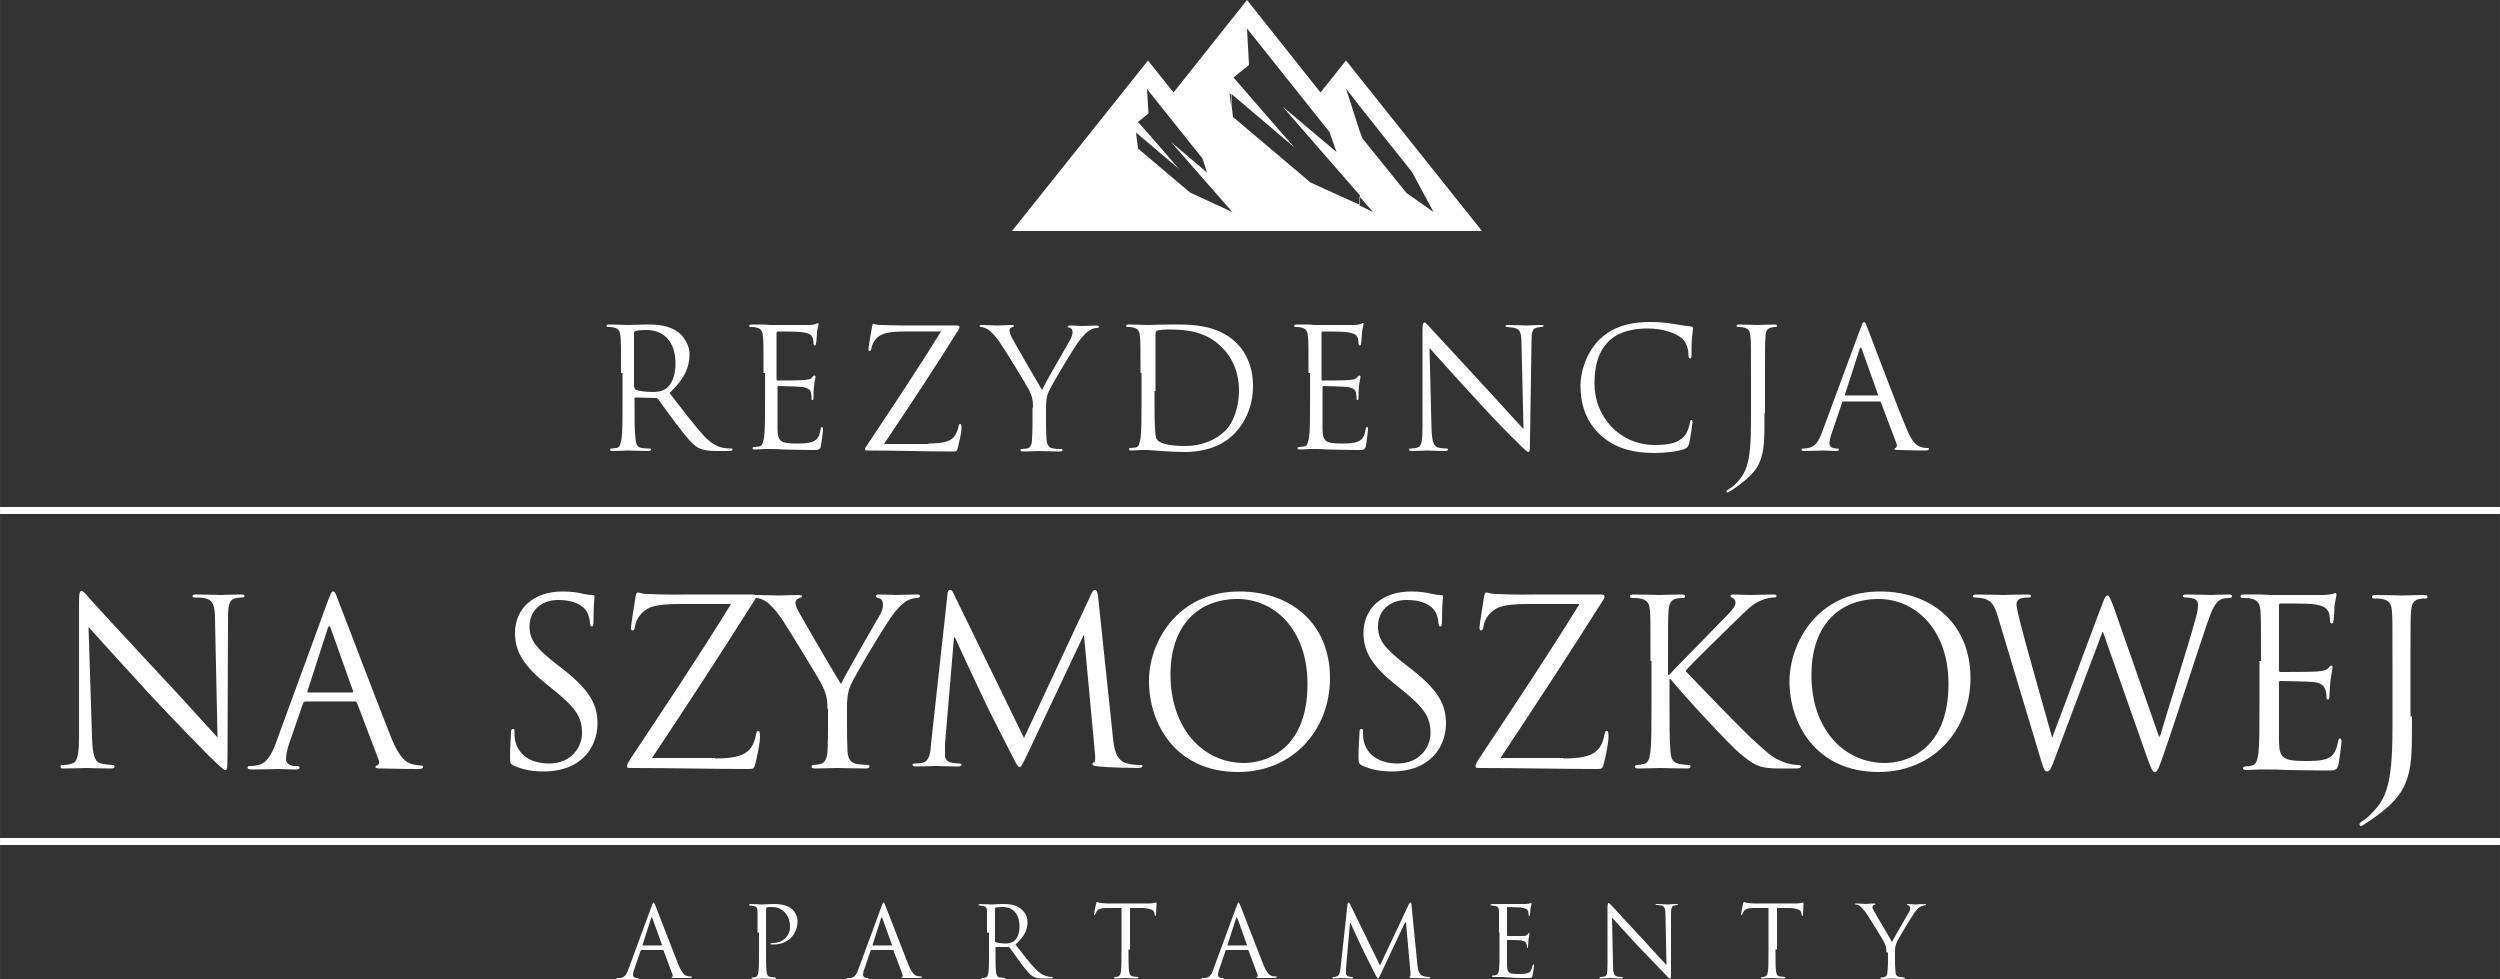 <?xml version="1.0" encoding="UTF-8"?>
<!DOCTYPE svg PUBLIC "-//W3C//DTD SVG 1.1//EN" "http://www.w3.org/Graphics/SVG/1.1/DTD/svg11.dtd">
<!-- Creator: CorelDRAW 2019 (64-Bit) -->
<svg xmlns="http://www.w3.org/2000/svg" xml:space="preserve" width="76.765mm" height="30.076mm" version="1.1" style="shape-rendering:geometricPrecision; text-rendering:geometricPrecision; image-rendering:optimizeQuality; fill-rule:evenodd; clip-rule:evenodd"
viewBox="0 0 5235.25 2051.18"
 xmlns:xlink="http://www.w3.org/1999/xlink"
 xmlns:xodm="http://www.corel.com/coreldraw/odm/2003">
 <rect x="0" y="0" width="5235.25" height="2051.18" fill="#333333" stroke="none"/>
 <defs>
  <style type="text/css">
   <![CDATA[
    .fil0 {fill:#FEFEFE}
   ]]>
  </style>
 </defs>
 <g id="Warstwa_x0020_1">
  <g id="_2281758891312">
   <path class="fil0" d="M1364.31 1898.3c2.09,-6.28 3.14,-8.37 4.19,-8.37 1.04,0 2.09,1.05 4.19,7.33 3.14,7.32 35.6,92.14 48.16,123.55 7.33,17.8 13.61,21.99 17.8,23.04 3.14,1.04 6.28,1.04 8.37,1.04 1.05,0 2.1,0 2.1,1.05 0,1.04 -2.1,2.09 -4.19,2.09 -3.14,0 -17.8,0 -32.46,0 -4.19,0 -6.28,0 -6.28,-1.05 0,-1.04 1.04,-1.04 1.04,-1.04 1.05,0 2.09,-2.09 1.05,-5.24l-18.85 -50.26c0,-1.05 -1.04,-1.05 -2.09,-1.05l-43.97 0c-1.04,0 -2.09,1.05 -2.09,2.09l-12.56 36.65c-2.09,5.24 -3.14,10.47 -3.14,13.61 0,4.19 4.19,6.28 7.33,6.28l2.09 0c1.04,0 2.09,0 2.09,1.04 0,1.05 -1.05,2.1 -3.14,2.1 -5.23,0 -13.61,-1.05 -15.71,-1.05 -2.09,0 -13.61,1.05 -23.03,1.05 -3.14,0 -4.19,0 -4.19,-2.1 0,-1.04 1.04,-1.04 2.09,-1.04 1.04,0 4.19,0 6.28,0 9.43,-1.05 13.61,-9.43 16.75,-18.85l48.17 -130.88zm20.94 81.67c1.05,0 1.05,-1.05 1.05,-1.05l-19.89 -55.49c-1.05,-3.14 -2.09,-3.14 -3.14,0l-17.8 55.49c0,1.05 0,1.05 1.05,1.05l38.74 0z"/>
   <path class="fil0" d="M1586.28 1952.75c0,-32.46 0,-37.69 0,-43.97 0,-7.33 -2.09,-10.48 -8.37,-11.52 -2.09,0 -5.24,-1.05 -7.33,-1.05 -1.05,0 -2.09,0 -2.09,-1.04 0,-1.05 1.04,-2.09 3.14,-2.09 9.43,0 21.99,1.04 23.04,1.04 4.19,0 16.76,-1.04 26.17,-1.04 26.18,0 34.56,8.37 38.74,11.51 4.19,4.19 10.47,13.61 10.47,24.09 0,29.31 -20.94,49.21 -50.26,49.21 -1.05,0 -3.14,0 -4.19,0 -1.05,0 -2.09,0 -2.09,-1.04 0,-2.09 1.04,-2.09 5.23,-2.09 19.89,0 35.6,-14.66 35.6,-33.51 0,-6.28 -1.04,-20.94 -11.52,-31.41 -10.47,-10.47 -23.03,-10.47 -28.27,-10.47 -3.14,0 -7.33,0 -8.37,1.04 -1.05,0 -2.09,2.09 -2.09,4.19l0 84.81c0,19.89 0,35.6 1.04,45.02 1.05,6.28 2.09,10.47 8.38,11.52 3.14,0 7.32,1.04 9.42,1.04 1.05,0 2.09,1.05 2.09,1.05 0,1.04 -1.04,2.09 -3.14,2.09 -11.52,0 -24.08,-1.05 -25.13,-1.05 -1.04,0 -13.61,1.05 -19.89,1.05 -2.09,0 -3.14,0 -3.14,-2.09 0,-1.05 0,-1.05 2.09,-1.05 2.09,0 4.19,0 6.28,-1.04 4.19,-1.05 5.23,-5.24 6.28,-11.52 1.04,-8.37 1.04,-25.13 1.04,-45.02l0 -36.64 -3.14 0z"/>
   <path class="fil0" d="M1845.95 1898.3c2.09,-6.28 3.14,-8.37 4.19,-8.37 1.05,0 2.09,1.05 4.19,7.33 3.14,7.32 35.6,92.14 48.17,123.55 7.32,17.8 13.61,21.99 17.8,23.04 3.14,1.04 6.28,1.04 8.37,1.04 1.05,0 2.09,0 2.09,1.05 0,1.04 -2.09,2.09 -4.19,2.09 -3.14,0 -17.8,0 -32.46,0 -4.19,0 -6.29,0 -6.29,-1.05 0,-1.04 1.05,-1.04 1.05,-1.04 1.04,0 2.09,-2.09 1.04,-5.24l-18.84 -50.26c0,-1.05 -1.05,-1.05 -2.09,-1.05l-43.97 0c-1.05,0 -2.09,1.05 -2.09,2.09l-12.57 36.65c-2.09,5.24 -3.14,10.47 -3.14,13.61 0,4.19 4.19,6.28 7.32,6.28l2.09 0c1.05,0 2.09,0 2.09,1.04 0,1.05 -1.04,2.1 -3.14,2.1 -5.24,0 -13.61,-1.05 -15.71,-1.05 -2.09,0 -13.61,1.05 -23.04,1.05 -3.14,0 -4.19,0 -4.19,-2.1 0,-1.04 1.05,-1.04 2.09,-1.04 1.05,0 4.19,0 6.28,0 9.43,-1.05 13.61,-9.43 16.76,-18.85l48.16 -130.88zm20.94 81.67c1.04,0 1.04,-1.05 1.04,-1.05l-19.89 -55.49c-1.04,-3.14 -2.09,-3.14 -3.14,0l-17.8 55.49c0,1.05 0,1.05 1.04,1.05l38.74 0z"/>
   <path class="fil0" d="M2066.88 1952.75c0,-32.46 0,-37.69 0,-43.97 0,-7.33 -2.09,-10.48 -8.37,-11.52 -2.09,0 -5.24,-1.05 -7.33,-1.05 -1.05,0 -2.09,0 -2.09,-1.04 0,-1.05 1.04,-2.09 3.14,-2.09 9.43,0 21.99,1.04 23.04,1.04 2.09,0 17.8,-1.04 24.08,-1.04 12.57,0 27.22,1.04 37.69,9.42 5.24,4.19 14.66,13.61 14.66,28.28 0,15.71 -6.28,30.36 -25.13,47.11 16.76,21.99 30.36,39.79 42.93,52.36 11.52,11.52 19.89,13.61 25.12,14.66 4.19,1.05 6.29,1.05 8.38,1.05 1.04,0 2.09,1.04 2.09,1.04 0,1.05 -1.05,2.09 -5.24,2.09l-14.66 0c-11.52,0 -16.76,-1.04 -21.99,-4.19 -8.38,-5.23 -15.71,-14.66 -27.22,-30.36 -8.37,-11.52 -17.8,-25.13 -21.99,-30.36 -1.05,-1.05 -1.05,-1.05 -3.14,-1.05l-25.13 0c-1.04,0 -1.04,1.05 -1.04,2.09l0 5.24c0,19.89 0,35.6 1.04,45.02 1.05,6.28 2.09,10.47 8.38,11.51 3.14,0 7.32,1.05 9.42,1.05 1.05,0 2.09,1.04 2.09,1.04 0,1.05 -1.04,2.1 -3.14,2.1 -11.52,0 -24.08,-1.05 -25.13,-1.05 0,0 -13.61,1.05 -18.84,1.05 -2.09,0 -3.14,0 -3.14,-2.1 0,-1.04 0,-1.04 2.09,-1.04 2.09,0 4.19,0 6.28,-1.05 4.19,-1.04 5.24,-5.23 6.28,-11.51 1.05,-8.38 1.05,-25.13 1.05,-45.02l0 -37.69 -4.19 0zm16.75 17.8c0,1.04 0,2.09 1.05,2.09 3.14,2.09 12.56,3.14 21.99,3.14 5.24,0 10.47,-1.04 15.71,-4.19 7.33,-5.23 12.56,-15.71 12.56,-31.41 0,-26.17 -13.61,-40.83 -35.6,-40.83 -6.28,0 -11.52,1.04 -13.61,1.04 -1.04,0 -2.09,1.05 -2.09,2.09l0 68.06z"/>
   <path class="fil0" d="M2363.19 1988.35c0,19.89 0,35.6 1.04,45.02 1.05,6.28 2.09,10.47 8.38,11.51 3.14,0 7.32,1.05 9.42,1.05 1.05,0 2.09,1.04 2.09,1.04 0,1.05 -1.04,2.09 -3.14,2.09 -11.52,0 -24.08,-1.04 -25.13,-1.04 -1.04,0 -13.61,1.04 -19.89,1.04 -2.09,0 -3.14,0 -3.14,-2.09 0,-1.04 0,-1.04 2.09,-1.04 2.1,0 4.19,0 6.29,-1.05 4.19,-1.04 5.23,-5.23 6.28,-11.51 1.04,-8.38 1.04,-25.13 1.04,-45.02l0 -86.91 -30.36 0c-12.56,0 -17.8,2.09 -20.94,6.28 -2.09,3.14 -3.14,5.24 -3.14,6.28 -1.05,2.09 -1.05,2.09 -2.09,2.09 -1.05,0 -1.05,-1.04 -1.05,-2.09 0,-2.09 4.19,-19.89 4.19,-20.94 0,-1.05 1.05,-4.19 2.09,-4.19 1.05,0 3.14,2.1 9.43,2.1 6.28,1.04 13.61,1.04 16.76,1.04l77.48 0c6.28,0 11.52,0 14.66,-1.04 3.14,0 5.24,-1.05 5.24,-1.05 1.04,0 1.04,1.05 1.04,2.09 0,6.28 -1.04,19.89 -1.04,23.04 0,2.09 -1.05,3.14 -1.05,3.14 -1.04,0 -1.04,-1.04 -2.09,-3.14l0 -2.09c-1.04,-6.29 -5.23,-10.48 -25.12,-11.52l-26.18 0 0 86.91 -3.14 0z"/>
   <path class="fil0" d="M2589.35 1898.3c2.09,-6.28 3.14,-8.37 4.19,-8.37 1.05,0 2.09,1.05 4.19,7.33 3.14,7.32 35.6,92.14 48.17,123.55 7.32,17.8 13.61,21.99 17.8,23.04 3.14,1.04 6.28,1.04 8.37,1.04 1.04,0 2.09,0 2.09,1.05 0,1.04 -2.09,2.09 -4.19,2.09 -3.14,0 -17.8,0 -32.46,0 -4.19,0 -6.28,0 -6.28,-1.05 0,-1.04 1.05,-1.04 1.05,-1.04 1.04,0 2.09,-2.09 1.04,-5.24l-18.84 -50.26c0,-1.05 -1.05,-1.05 -2.09,-1.05l-43.97 0c-1.05,0 -2.1,1.05 -2.1,2.09l-12.56 36.65c-2.09,5.24 -3.14,10.47 -3.14,13.61 0,4.19 4.19,6.28 7.32,6.28l2.09 0c1.05,0 2.09,0 2.09,1.04 0,1.05 -1.04,2.1 -3.14,2.1 -5.24,0 -13.61,-1.05 -15.71,-1.05 -2.09,0 -13.61,1.05 -23.04,1.05 -3.14,0 -4.19,0 -4.19,-2.1 0,-1.04 1.05,-1.04 2.09,-1.04 1.05,0 4.19,0 6.28,0 9.43,-1.05 13.61,-9.43 16.76,-18.85l48.16 -130.88zm20.94 81.67c1.04,0 1.04,-1.05 1.04,-1.05l-19.89 -55.49c-1.04,-3.14 -2.09,-3.14 -3.14,0l-17.8 55.49c0,1.05 0,1.05 1.04,1.05l38.74 0z"/>
   <path class="fil0" d="M2968.39 2021.86c1.04,7.32 2.09,18.84 11.52,21.99 6.28,2.09 11.51,2.09 13.61,2.09 1.05,0 2.1,0 2.1,1.04 0,1.05 -2.1,2.09 -4.19,2.09 -4.19,0 -27.22,-1.04 -34.55,-1.04 -5.24,0 -5.24,-1.05 -5.24,-2.09 0,-1.05 0,-1.05 1.05,-1.05 1.04,0 1.04,-4.19 1.04,-7.32l-9.42 -105.76 -2.09 0 -50.26 106.8c-4.19,9.43 -5.24,10.47 -6.28,10.47 -1.05,0 -2.09,-2.09 -6.28,-9.42 -5.24,-10.48 -23.04,-46.08 -24.08,-48.17 -2.09,-4.19 -25.13,-53.4 -27.22,-58.63l-1.05 0 -8.37 95.28c0,3.14 0,7.33 0,10.47 0,3.14 2.09,5.24 5.24,6.28 3.14,1.05 6.28,1.05 7.32,1.05 1.05,0 2.09,0 2.09,1.04 0,1.05 -1.04,2.09 -4.19,2.09 -7.32,0 -17.8,-1.04 -18.84,-1.04 -2.09,0 -11.52,1.04 -16.76,1.04 -2.09,0 -3.14,0 -3.14,-2.09 0,-1.04 1.04,-1.04 2.09,-1.04 2.09,0 3.14,0 6.28,-1.05 6.28,-1.04 7.33,-9.42 8.37,-16.75l14.66 -134.02c0,-2.09 1.04,-4.19 2.09,-4.19 1.04,0 2.09,1.05 3.14,3.14l62.82 128.79 60.73 -128.79c1.04,-2.09 2.09,-3.14 3.14,-3.14 1.05,0 2.09,2.09 2.09,5.24l12.57 126.69z"/>
   <path class="fil0" d="M3139.06 1952.75c0,-32.46 0,-37.69 0,-43.97 0,-7.33 -2.09,-10.48 -8.37,-11.52 -2.09,0 -5.24,-1.05 -7.33,-1.05 -1.04,0 -2.09,0 -2.09,-1.04 0,-1.05 1.05,-2.09 3.14,-2.09 5.23,0 10.47,0 14.66,0l8.37 0c1.05,0 41.88,0 47.12,0 4.19,0 7.33,-1.05 8.37,-1.05 1.05,0 2.09,-1.04 3.14,-1.04 1.04,0 1.04,1.04 1.04,2.09 0,1.04 -1.04,4.19 -2.09,9.42 0,2.09 -1.04,11.52 -1.04,13.61 0,1.05 -1.05,2.09 -1.05,2.09 -1.04,0 -2.09,-1.04 -2.09,-3.14 0,-1.05 0,-5.24 -1.04,-7.33 -1.05,-3.14 -3.14,-5.24 -14.66,-7.33 -3.14,0 -26.17,-1.04 -28.27,-1.04 -1.04,0 -1.04,1.04 -1.04,2.09l0 56.54c0,1.05 0,2.09 1.04,2.09 3.14,0 28.27,0 32.46,0 5.24,0 7.33,-1.04 9.43,-3.14 1.05,-2.09 2.09,-3.14 3.14,-3.14 1.04,0 1.04,0 1.04,2.09 0,1.05 -1.04,5.24 -2.09,11.52 0,4.19 -1.04,11.52 -1.04,13.61 0,2.09 0,4.19 -1.05,4.19 -1.04,0 -1.04,-1.04 -1.04,-2.09 0,-2.09 0,-4.19 -1.05,-6.28 -1.04,-3.14 -3.14,-6.28 -10.47,-7.33 -5.24,-1.04 -26.17,-1.04 -29.32,-1.04 -1.04,0 -1.04,1.04 -1.04,1.04l0 17.8c0,7.33 0,30.37 0,35.6 1.04,14.66 4.19,16.76 24.08,16.76 5.23,0 14.66,0 19.89,-2.09 5.23,-2.09 7.32,-6.29 9.43,-14.66 0,-2.09 1.04,-3.14 2.09,-3.14 1.04,0 1.04,2.09 1.04,3.14 0,2.09 -2.09,15.71 -3.14,19.89 -1.05,5.24 -3.14,5.24 -11.52,5.24 -15.71,0 -27.22,0 -34.56,-1.05 -8.37,0 -12.56,-1.04 -15.71,-1.04 0,0 -4.19,0 -8.37,0 -4.19,0 -8.37,0 -11.52,0 -2.09,0 -3.14,0 -3.14,-2.09 0,-1.05 0,-1.05 2.09,-1.05 2.09,0 4.19,0 6.28,-1.04 4.19,-1.05 5.24,-5.24 6.28,-11.52 1.05,-8.37 1.05,-25.13 1.05,-45.02l0 -32.46 -1.05 0z"/>
   <path class="fil0" d="M3377.78 2020.81c0,16.76 2.09,21.99 8.37,24.08 4.19,1.05 8.37,1.05 10.47,1.05 1.05,0 2.09,0 2.09,1.04 0,1.05 -1.04,2.09 -4.19,2.09 -11.52,0 -19.89,-1.04 -21.99,-1.04 -2.09,0 -10.47,1.04 -19.89,1.04 -2.09,0 -3.14,0 -3.14,-2.09 0,-1.04 1.05,-1.04 2.1,-1.04 2.09,0 5.23,0 8.37,-1.05 5.23,-1.04 6.28,-7.32 6.28,-26.17l0 -117.27c0,-8.37 1.04,-10.47 2.09,-10.47 2.09,0 5.24,4.19 7.33,6.28 3.14,3.14 33.51,36.64 64.92,70.15 19.89,21.99 42.92,47.12 49.21,53.4l-2.09 -104.71c0,-13.61 -2.09,-17.8 -8.37,-19.89 -4.19,-1.04 -8.37,-1.04 -10.47,-1.04 -1.05,0 -2.09,-1.05 -2.09,-1.05 0,-1.04 2.09,-1.04 4.19,-1.04 9.43,0 18.84,1.04 20.94,1.04 2.1,0 9.43,-1.04 17.8,-1.04 2.1,0 4.19,0 4.19,1.04 0,1.05 -1.05,1.05 -2.09,1.05 -1.05,0 -2.1,0 -5.24,1.04 -6.28,1.05 -7.33,6.28 -7.33,17.8l0 120.41c0,13.61 0,14.66 -2.09,14.66 -2.09,0 -4.19,-2.09 -14.66,-13.61 -2.09,-2.09 -31.41,-32.46 -53.4,-55.49 -24.08,-26.18 -47.12,-51.31 -53.4,-58.64l2.09 99.47z"/>
   <path class="fil0" d="M3718.08 1988.35c0,19.89 0,35.6 1.04,45.02 1.05,6.28 2.09,10.47 8.38,11.51 3.14,0 7.32,1.05 9.42,1.05 1.05,0 2.09,1.04 2.09,1.04 0,1.05 -1.04,2.09 -3.14,2.09 -11.52,0 -24.08,-1.04 -25.13,-1.04 -1.04,0 -13.61,1.04 -19.89,1.04 -2.09,0 -3.14,0 -3.14,-2.09 0,-1.04 0,-1.04 2.1,-1.04 2.09,0 4.19,0 6.28,-1.05 4.19,-1.04 5.23,-5.23 6.28,-11.51 1.04,-8.38 1.04,-25.13 1.04,-45.02l0 -86.91 -30.36 0c-12.56,0 -17.8,2.09 -20.94,6.28 -2.09,3.14 -3.14,5.24 -3.14,6.28 -1.05,2.09 -1.05,2.09 -2.09,2.09 -1.05,0 -1.05,-1.04 -1.05,-2.09 0,-2.09 4.19,-19.89 4.19,-20.94 0,-1.05 1.05,-4.19 2.09,-4.19 1.05,0 3.14,2.1 9.43,2.1 6.28,1.04 13.61,1.04 16.76,1.04l77.48 0c6.28,0 11.52,0 14.66,-1.04 3.14,0 5.24,-1.05 5.24,-1.05 1.04,0 1.04,1.05 1.04,2.09 0,6.28 -1.04,19.89 -1.04,23.04 0,2.09 -1.05,3.14 -1.05,3.14 -1.04,0 -1.04,-1.04 -2.09,-3.14l0 -2.09c-1.04,-6.29 -5.23,-10.48 -25.12,-11.52l-26.18 0 0 86.91 -3.14 0z"/>
   <path class="fil0" d="M3950.52 1994.63c0,-11.52 -2.09,-15.71 -5.23,-21.99 -1.05,-3.14 -29.32,-48.17 -36.65,-59.68 -5.23,-7.33 -10.47,-12.57 -13.61,-15.71 -3.14,-2.09 -7.32,-3.14 -8.37,-3.14 -1.04,0 -2.09,0 -2.09,-1.04 0,-1.05 1.05,-1.05 3.14,-1.05 4.19,0 18.84,1.05 19.89,1.05 1.04,0 9.42,-1.05 16.75,-1.05 2.09,0 3.14,1.05 3.14,1.05 0,1.04 -1.05,1.04 -3.14,2.09 -2.09,1.04 -3.14,2.09 -3.14,4.19 0,2.09 1.04,5.23 3.14,8.37 3.14,6.28 34.56,58.64 37.69,64.92 4.19,-8.37 30.37,-53.4 34.56,-60.73 3.14,-4.19 3.14,-7.33 3.14,-10.47 0,-3.14 -1.04,-5.24 -3.14,-5.24 -2.09,-1.04 -3.14,-1.04 -3.14,-2.09 0,-1.04 1.05,-1.04 3.14,-1.04 5.23,0 11.51,1.04 13.61,1.04 1.04,0 15.7,-1.04 19.89,-1.04 1.04,0 3.14,0 3.14,1.04 0,1.05 -1.04,2.09 -3.14,2.09 -2.09,0 -6.29,1.05 -9.43,3.14 -4.19,2.09 -6.28,5.23 -10.47,10.47 -6.29,8.37 -35.6,56.54 -38.74,64.92 -3.14,7.33 -3.14,13.61 -3.14,20.94l0 17.8c0,3.14 0,11.52 1.05,20.94 0,6.28 2.09,10.47 8.37,11.52 3.14,0 7.33,1.04 9.43,1.04 1.04,0 2.09,1.05 2.09,1.05 0,1.04 -1.05,2.09 -3.14,2.09 -11.51,0 -24.08,-1.05 -25.12,-1.05 -1.05,0 -13.61,1.05 -19.89,1.05 -2.09,0 -3.14,0 -3.14,-2.09 0,-1.05 0,-1.05 2.09,-1.05 2.09,0 4.19,0 6.28,-1.04 4.19,-1.05 6.28,-5.24 6.28,-11.52 1.05,-8.37 1.05,-16.75 1.05,-20.94l0 -18.84 -3.14 0z"/>
  </g>
  <g id="_2281758895952">
   <path class="fil0" d="M192.65 1543.36c1.05,39.79 6.28,52.35 18.85,55.49 9.43,2.09 19.89,3.14 24.08,3.14 2.09,0 4.19,1.05 4.19,3.14 0,3.14 -3.14,4.19 -8.37,4.19 -27.22,0 -47.12,-1.04 -51.31,-1.04 -4.19,0 -24.08,1.04 -46.07,1.04 -5.24,0 -7.33,0 -7.33,-4.19 0,-2.09 1.04,-3.14 4.19,-3.14 4.19,0 12.56,0 19.89,-3.14 11.52,-3.14 14.66,-17.8 14.66,-60.73l0 -276.42c0,-18.84 1.05,-24.08 5.24,-24.08 4.19,0 12.56,10.47 16.76,15.71 7.32,8.37 78.52,85.86 152.87,165.44 48.16,51.31 100.52,109.94 115.17,125.64l-5.24 -245.01c0,-31.41 -4.19,-41.88 -18.84,-46.07 -8.37,-2.09 -19.89,-2.09 -24.08,-2.09 -3.14,0 -4.19,-1.04 -4.19,-3.14 0,-3.14 4.19,-3.14 9.42,-3.14 21.99,0 45.02,1.04 50.26,1.04 5.23,0 20.94,-1.04 40.83,-1.04 5.24,0 8.38,0 8.38,3.14 0,2.1 -2.09,3.14 -5.24,3.14 -2.09,0 -6.28,0 -11.52,1.05 -15.71,3.14 -17.8,13.61 -17.8,42.92l-1.04 282.7c0,31.41 -1.05,34.56 -4.19,34.56 -4.19,0 -9.43,-5.24 -35.6,-30.37 -5.24,-5.23 -74.34,-75.39 -125.65,-130.88 -55.49,-60.73 -109.94,-120.41 -125.64,-138.21l7.32 230.35z"/>
   <path class="fil0" d="M686.86 1257.51c6.28,-15.71 7.33,-18.84 10.47,-18.84 3.14,0 5.24,2.09 10.48,17.8 7.32,17.8 82.72,216.74 112.03,290.03 17.8,42.93 31.41,50.26 41.89,53.4 7.32,2.09 14.66,3.14 18.84,3.14 3.14,0 5.24,0 5.24,3.14 0,3.14 -4.19,4.19 -9.43,4.19 -7.33,0 -41.88,0 -75.39,-1.05 -9.43,0 -14.66,0 -14.66,-3.14 0,-2.1 1.05,-3.14 3.14,-3.14 3.14,-1.05 6.28,-5.24 3.14,-12.56l-45.02 -118.32c-1.05,-2.09 -2.09,-3.14 -4.19,-3.14l-103.66 0c-2.09,0 -4.19,1.05 -5.23,4.19l-29.32 84.81c-4.19,11.52 -6.28,24.08 -6.28,32.46 0,9.42 10.47,13.61 17.8,13.61l5.23 0c3.14,0 5.24,1.05 5.24,3.14 0,3.14 -3.14,4.19 -7.33,4.19 -11.52,0 -32.46,-1.04 -37.69,-1.04 -5.23,0 -31.41,1.04 -54.44,1.04 -6.29,0 -9.43,-1.04 -9.43,-4.19 0,-2.09 2.09,-3.14 4.19,-3.14 3.14,0 10.47,0 13.61,-1.04 21.99,-3.14 31.41,-20.94 40.84,-45.02l109.94 -300.5zm50.26 192.66c2.09,0 2.09,-1.05 2.09,-3.14l-46.08 -129.84c-2.09,-7.32 -5.23,-7.32 -7.32,0l-41.89 129.84c-1.04,2.09 0,3.14 1.05,3.14l92.14 0z"/>
   <path class="fil0" d="M1075.32 1603.04c-6.29,-3.14 -7.33,-5.24 -7.33,-17.8 0,-24.08 2.09,-42.93 2.09,-51.31 0,-5.24 1.04,-7.33 4.19,-7.33 3.14,0 3.14,1.05 3.14,5.24 0,4.19 0,11.52 1.04,17.8 7.33,35.6 38.74,49.21 71.2,49.21 46.07,0 69.11,-33.51 69.11,-63.87 0,-33.51 -13.61,-52.36 -55.49,-86.91l-21.99 -17.8c-51.31,-41.89 -62.82,-72.25 -62.82,-104.71 0,-51.31 38.74,-86.91 99.47,-86.91 18.85,0 32.46,2.09 45.02,5.23 9.43,2.09 12.57,2.09 16.76,2.09 4.19,0 5.23,1.05 5.23,3.14 0,2.09 -2.09,17.8 -2.09,51.31 0,7.33 -1.04,11.52 -3.14,11.52 -3.14,0 -3.14,-2.09 -4.19,-6.28 0,-6.29 -3.14,-18.85 -6.29,-24.09 -3.14,-5.23 -15.71,-25.12 -60.72,-25.12 -33.51,0 -59.69,20.94 -59.69,55.49 0,27.22 12.57,45.02 58.64,80.62l13.61 10.47c56.54,45.02 70.15,74.34 70.15,113.08 0,19.89 -7.32,56.54 -40.83,79.57 -20.94,14.66 -47.12,19.89 -72.25,19.89 -20.94,0 -42.92,-3.14 -62.82,-12.56z"/>
   <path class="fil0" d="M1497.28 1588.38c50.26,0 65.96,-9.43 76.44,-24.09 4.19,-6.28 8.37,-18.84 9.42,-26.17 1.05,-5.24 2.09,-7.33 4.19,-7.33 3.14,0 4.19,2.09 4.19,11.52 0,14.66 -6.29,42.93 -9.43,55.49 -3.14,11.52 -3.14,12.57 -14.66,12.57 -80.62,0 -161.24,-2.09 -246.05,-2.09 -6.28,0 -8.37,0 -8.37,-4.19 0,-2.09 1.04,-5.23 6.28,-13.61 72.24,-108.89 144.49,-216.74 211.5,-325.64l-104.71 0c-24.08,0 -54.45,1.04 -69.11,9.43 -17.8,9.42 -26.17,27.22 -27.22,37.69 -1.04,7.32 -3.14,8.37 -5.23,8.37 -2.1,0 -3.14,-2.09 -3.14,-6.28 0,-6.28 7.33,-49.21 9.43,-63.87 1.04,-6.29 2.09,-9.43 5.23,-9.43 4.19,0 7.33,3.14 19.89,3.14 46.08,2.09 69.11,1.05 83.77,1.05l134.02 0c7.32,0 9.42,1.04 9.42,4.19 0,2.09 0,3.14 -2.09,6.28 -70.15,110.99 -142.4,221.97 -215.69,331.92l131.93 0 0 1.05z"/>
   <path class="fil0" d="M1732.87 1484.72c0,-26.17 -5.24,-36.64 -11.52,-50.26 -3.14,-7.33 -68.06,-114.13 -84.81,-139.26 -12.56,-17.8 -24.08,-30.36 -32.46,-35.6 -7.33,-5.23 -16.76,-7.32 -20.94,-7.32 -2.09,0 -5.23,-1.05 -5.23,-3.14 0,-2.09 2.09,-3.14 6.28,-3.14 9.43,0 45.02,1.05 48.16,1.05 3.14,0 21.99,-1.05 40.84,-1.05 5.23,0 6.28,1.05 6.28,3.14 0,2.09 -3.14,2.09 -7.33,4.19 -4.19,2.09 -6.28,5.24 -6.28,8.37 0,6.29 2.09,11.52 6.28,18.85 7.33,13.61 79.58,138.21 89,151.82 9.43,-19.89 70.16,-125.65 79.58,-141.36 6.28,-10.47 8.37,-17.8 8.37,-24.08 0,-6.28 -2.09,-12.56 -7.33,-13.61 -4.19,-1.04 -7.33,-2.09 -7.33,-5.24 0,-2.09 3.14,-3.14 7.33,-3.14 12.56,0 28.27,1.04 31.41,1.04 3.14,0 37.69,-1.04 47.12,-1.04 3.14,0 6.28,1.04 6.28,3.14 0,2.1 -2.09,4.19 -6.28,4.19 -5.24,0 -14.66,2.09 -21.99,6.28 -9.43,6.28 -14.66,11.52 -25.13,24.08 -15.71,18.84 -83.76,132.97 -92.14,152.87 -7.32,17.8 -7.32,32.46 -7.32,48.17l0 41.88c0,7.32 0,28.27 1.04,48.16 1.05,13.61 5.24,24.08 19.89,26.17 6.28,1.05 17.8,2.09 21.99,2.09 3.14,0 4.19,1.05 4.19,3.14 0,2.09 -2.09,4.19 -7.32,4.19 -26.17,0 -56.54,-1.04 -59.68,-1.04 -2.09,0 -32.46,1.04 -47.12,1.04 -5.24,0 -7.33,-1.04 -7.33,-4.19 0,-1.05 1.05,-3.14 4.19,-3.14 4.19,0 10.47,-1.04 14.66,-2.09 9.42,-2.09 13.61,-12.56 14.66,-26.17 1.05,-19.89 1.05,-40.84 1.05,-48.16l0 -40.84 -1.05 0z"/>
   <path class="fil0" d="M2330.73 1546.49c2.09,17.8 5.24,43.98 26.18,51.31 13.61,4.19 26.17,4.19 31.41,4.19 2.1,0 4.19,0 4.19,2.09 0,3.14 -4.19,4.19 -10.48,4.19 -10.47,0 -62.82,-1.05 -80.62,-3.14 -11.52,-1.05 -13.61,-2.09 -13.61,-5.24 0,-2.09 1.04,-3.14 3.14,-3.14 2.09,0 3.14,-8.37 2.09,-17.8l-23.03 -248.15 -1.05 0 -118.32 250.25c-10.47,20.94 -11.52,25.13 -15.71,25.13 -3.14,0 -6.28,-5.24 -14.66,-21.99 -12.56,-24.08 -54.45,-106.8 -56.54,-112.03 -4.19,-8.37 -58.63,-124.6 -63.87,-137.17l-2.09 0 -18.85 223.02c0,7.33 0,16.76 0,24.08 0,7.33 5.24,13.61 12.57,14.66 8.37,2.09 15.71,2.09 17.8,2.09 2.09,0 4.19,1.04 4.19,2.09 0,3.14 -3.14,4.19 -8.37,4.19 -17.8,0 -40.84,-1.05 -45.02,-1.05 -4.19,0 -27.22,1.05 -40.84,1.05 -5.23,0 -8.37,-1.05 -8.37,-4.19 0,-1.05 2.09,-2.09 5.24,-2.09 4.19,0 7.32,0 14.66,-1.05 15.71,-3.14 17.8,-21.99 18.85,-39.79l34.55 -314.12c0,-5.23 2.09,-8.37 5.24,-8.37 3.14,0 5.23,2.09 7.32,7.33l147.64 302.6 141.36 -302.6c2.09,-4.19 4.19,-7.33 7.32,-7.33 3.14,0 5.24,4.19 6.28,12.56l31.41 298.41z"/>
   <path class="fil0" d="M2595.63 1238.67c108.89,0 189.52,68.06 189.52,181.14 0,107.85 -76.44,196.85 -192.65,196.85 -131.93,0 -186.38,-102.61 -186.38,-189.52 -1.04,-78.53 56.54,-188.47 189.52,-188.47zm9.43 359.13c42.93,0 132.97,-25.12 132.97,-165.43 0,-115.18 -70.15,-178 -146.59,-178 -80.62,0 -140.31,53.4 -140.31,158.1 0,113.08 68.06,185.32 153.92,185.32z"/>
   <path class="fil0" d="M2852.16 1603.04c-6.28,-3.14 -7.33,-5.24 -7.33,-17.8 0,-24.08 2.09,-42.93 2.09,-51.31 0,-5.24 1.05,-7.33 4.19,-7.33 3.14,0 3.14,1.05 3.14,5.24 0,4.19 0,11.52 1.05,17.8 7.32,35.6 38.74,49.21 71.2,49.21 46.07,0 69.11,-33.51 69.11,-63.87 0,-33.51 -13.61,-52.36 -55.5,-86.91l-21.99 -17.8c-51.31,-41.89 -62.82,-72.25 -62.82,-104.71 0,-51.31 38.74,-86.91 99.47,-86.91 18.84,0 32.46,2.09 45.02,5.23 9.42,2.09 12.56,2.09 16.75,2.09 4.19,0 5.24,1.05 5.24,3.14 0,2.09 -2.09,17.8 -2.09,51.31 0,7.33 -1.05,11.52 -3.14,11.52 -3.14,0 -3.14,-2.09 -4.19,-6.28 0,-6.29 -3.14,-18.85 -6.28,-24.09 -3.14,-5.23 -15.71,-25.12 -60.73,-25.12 -33.51,0 -59.68,20.94 -59.68,55.49 0,27.22 12.56,45.02 58.64,80.62l13.61 10.47c56.54,45.02 70.16,74.34 70.16,113.08 0,19.89 -7.33,56.54 -40.84,79.57 -20.94,14.66 -47.12,19.89 -72.24,19.89 -20.94,0 -42.93,-3.14 -62.82,-12.56z"/>
   <path class="fil0" d="M3274.12 1588.38c50.26,0 65.97,-9.43 76.44,-24.09 4.19,-6.28 8.37,-18.84 9.43,-26.17 1.04,-5.24 2.09,-7.33 4.19,-7.33 3.14,0 4.19,2.09 4.19,11.52 0,14.66 -6.28,42.93 -9.43,55.49 -3.14,11.52 -3.14,12.57 -14.66,12.57 -80.62,0 -161.25,-2.09 -246.06,-2.09 -6.28,0 -8.37,0 -8.37,-4.19 0,-2.09 1.05,-5.23 6.28,-13.61 72.25,-108.89 144.49,-216.74 211.5,-325.64l-104.71 0c-24.08,0 -54.44,1.04 -69.11,9.43 -17.8,9.42 -26.17,27.22 -27.22,37.69 -1.05,7.32 -3.14,8.37 -5.24,8.37 -2.09,0 -3.14,-2.09 -3.14,-6.28 0,-6.28 7.33,-49.21 9.43,-63.87 1.05,-6.29 2.09,-9.43 5.24,-9.43 4.19,0 7.33,3.14 19.89,3.14 46.07,2.09 69.11,1.05 83.76,1.05l134.02 0c7.33,0 9.43,1.04 9.43,4.19 0,2.09 0,3.14 -2.09,6.28 -70.16,110.99 -142.4,221.97 -215.69,331.92l131.92 0 0 1.05z"/>
   <path class="fil0" d="M3456.31 1384.2c0,-75.39 0,-89 -1.04,-103.66 -1.05,-16.76 -5.24,-24.08 -20.94,-27.22 -4.19,-1.04 -12.56,-1.04 -16.75,-1.04 -2.09,0 -4.19,-1.05 -4.19,-3.14 0,-3.14 2.09,-4.19 7.32,-4.19 21.99,0 50.26,1.04 53.4,1.04 4.19,0 32.46,-1.04 47.12,-1.04 5.24,0 7.33,1.04 7.33,4.19 0,2.09 -2.09,3.14 -4.19,3.14 -3.14,0 -6.28,0 -12.56,1.04 -12.57,2.09 -16.76,10.47 -17.8,27.22 -1.05,15.71 -1.05,29.32 -1.05,103.66l0 29.32 2.09 0c8.37,-9.43 95.28,-97.37 113.08,-116.22 13.61,-13.61 26.17,-26.17 26.17,-34.55 0,-6.28 -2.09,-8.37 -6.28,-10.47 -2.09,-1.05 -4.19,-2.09 -4.19,-4.19 0,-2.09 2.09,-3.14 6.28,-3.14 9.43,0 24.09,1.04 36.65,1.04 2.09,0 34.55,-1.04 46.07,-1.04 5.24,0 7.33,1.04 7.33,3.14 0,2.1 -1.05,3.14 -5.24,3.14 -7.32,0 -17.8,2.09 -27.22,6.28 -19.89,8.37 -30.36,20.94 -52.35,41.88 -11.52,11.52 -96.33,93.19 -105.75,105.76 12.56,13.61 113.08,117.27 132.97,136.12 40.83,37.69 48.16,45.02 72.24,54.44 12.57,5.24 26.18,6.28 30.37,6.28 3.14,0 6.28,1.05 6.28,3.14 0,2.09 -2.09,4.19 -10.47,4.19l-24.09 0c-13.61,0 -23.03,0 -33.51,-1.04 -25.12,-2.09 -37.69,-12.57 -58.63,-29.32 -21.99,-17.8 -123.56,-127.74 -146.59,-157.06l-2.09 0 0 47.12c0,46.07 0,84.81 2.09,104.71 1.04,13.61 4.19,24.08 18.84,26.17 6.28,1.05 14.66,2.09 18.85,2.09 3.14,0 4.19,1.05 4.19,3.14 0,2.09 -2.09,4.19 -7.33,4.19 -24.08,0 -51.31,-1.04 -55.49,-1.04 -4.19,0 -31.41,1.04 -46.07,1.04 -5.24,0 -7.33,-1.04 -7.33,-4.19 0,-1.05 1.05,-3.14 4.19,-3.14 4.19,0 10.47,-1.04 14.66,-2.09 9.42,-2.09 11.51,-12.56 13.61,-26.17 2.1,-19.89 2.1,-58.64 2.1,-104.71l0 -84.81 -2.1 0z"/>
   <path class="fil0" d="M3936.9 1238.67c108.9,0 189.52,68.06 189.52,181.14 0,107.85 -76.43,196.85 -192.65,196.85 -131.93,0 -186.37,-102.61 -186.37,-189.52 0,-78.53 56.54,-188.47 189.51,-188.47zm10.48 359.13c42.92,0 132.97,-25.12 132.97,-165.43 0,-115.18 -70.15,-178 -146.59,-178 -80.62,0 -140.31,53.4 -140.31,158.1 -1.05,113.08 67.01,185.32 153.92,185.32z"/>
   <path class="fil0" d="M4521.16 1542.31l2.09 0c12.56,-43.97 57.59,-184.28 74.34,-246.05 5.23,-17.8 5.23,-24.08 5.23,-30.37 0,-8.37 -5.23,-14.66 -27.22,-14.66 -2.09,0 -4.19,-1.04 -4.19,-3.14 0,-2.09 2.09,-3.14 8.38,-3.14 24.08,0 45.02,1.04 49.21,1.04 3.14,0 24.09,-1.04 38.74,-1.04 4.19,0 6.28,1.04 6.28,3.14 0,2.1 -1.04,4.19 -4.19,4.19 -2.09,0 -11.52,0 -16.75,2.09 -14.66,5.23 -21.99,25.12 -31.41,52.35 -20.94,60.73 -70.16,214.65 -89,268.05 -12.57,35.6 -14.66,41.88 -19.89,41.88 -5.24,0 -7.33,-6.28 -14.66,-25.13l-94.23 -268.04 -1.05 0c-17.8,46.07 -83.76,223.02 -100.52,267 -7.32,19.89 -10.47,25.12 -15.71,25.12 -5.23,0 -7.32,-5.23 -16.75,-37.69l-85.86 -285.84c-7.32,-25.13 -13.61,-32.46 -26.17,-37.69 -6.28,-2.09 -17.8,-3.14 -21.99,-3.14 -2.09,0 -4.19,0 -4.19,-3.14 0,-2.09 3.14,-3.14 7.33,-3.14 25.12,0 51.31,1.04 56.54,1.04 4.19,0 25.13,-1.04 49.21,-1.04 6.28,0 8.37,1.04 8.37,3.14 0,3.14 -2.09,3.14 -5.23,3.14 -4.19,0 -12.57,0 -18.85,3.14 -3.14,1.04 -6.28,5.23 -6.28,11.51 0,6.29 4.19,23.04 9.43,43.98 7.32,30.36 57.59,207.32 64.92,233.49l1.04 0 102.61 -274.33c7.33,-19.89 9.43,-21.99 12.56,-21.99 3.14,0 6.29,6.28 12.57,23.04l95.28 272.23z"/>
   <path class="fil0" d="M4734.76 1384.2c0,-75.39 0,-89 -1.05,-103.66 -1.04,-16.76 -5.23,-24.08 -20.94,-27.22 -4.19,-1.04 -12.57,-1.04 -16.76,-1.04 -2.09,0 -4.19,-1.05 -4.19,-3.14 0,-3.14 2.09,-4.19 7.33,-4.19 11.52,0 24.08,0 34.55,0l19.89 1.04c3.14,0 99.47,0 109.94,0 9.43,0 16.76,-1.04 20.94,-2.09 2.09,0 4.19,-2.09 6.28,-2.09 1.04,0 2.09,2.09 2.09,4.19 0,3.14 -2.09,9.43 -4.19,23.04 0,5.24 -1.05,26.17 -2.09,31.41 0,2.09 -1.05,5.24 -3.14,5.24 -3.14,0 -4.19,-2.09 -4.19,-6.29 0,-3.14 0,-11.51 -3.14,-17.8 -3.14,-7.32 -8.37,-13.61 -34.55,-16.75 -8.37,-1.05 -60.73,-1.05 -65.96,-1.05 -2.1,0 -3.14,1.05 -3.14,5.24l0 132.97c0,3.14 0,5.24 3.14,5.24 6.28,0 65.96,0 76.43,-1.05 11.52,-1.04 17.8,-2.09 23.04,-6.28 3.14,-4.19 5.24,-6.28 7.33,-6.28 1.04,0 2.09,1.05 2.09,4.19 0,3.14 -2.09,11.52 -4.19,27.22 -1.05,9.43 -2.1,27.22 -2.1,30.36 0,4.19 0,9.43 -3.14,9.43 -2.09,0 -3.14,-2.09 -3.14,-4.19 0,-5.24 0,-9.43 -2.09,-15.71 -2.09,-6.28 -6.28,-14.66 -25.12,-16.75 -12.57,-1.05 -60.73,-2.1 -69.11,-2.1 -2.1,0 -3.14,1.05 -3.14,3.14l0 41.88c0,16.76 0,72.25 0,82.72 1.04,33.51 8.37,39.79 55.49,39.79 12.56,0 33.51,0 46.07,-5.23 12.57,-5.24 17.8,-14.66 21.99,-34.56 1.05,-5.24 2.1,-7.33 4.19,-7.33 3.14,0 3.14,4.19 3.14,7.33 0,4.19 -4.19,36.65 -6.28,47.12 -3.14,12.56 -7.33,12.56 -26.17,12.56 -36.65,0 -62.82,-1.04 -81.67,-1.04 -18.84,-1.05 -30.36,-1.05 -37.69,-1.05 -1.04,0 -9.42,0 -18.84,0 -9.43,0 -20.94,1.05 -28.27,1.05 -5.24,0 -7.33,-1.05 -7.33,-4.19 0,-1.05 1.04,-3.14 4.19,-3.14 4.19,0 10.47,-1.05 14.66,-2.09 9.43,-2.09 11.52,-12.56 13.61,-26.17 2.09,-19.89 2.09,-58.64 2.09,-104.71l0 -87.96 3.14 0z"/>
   <path class="fil0" d="M5050.97 1500.43c0,78.53 0,107.85 -14.66,142.4 -10.47,24.08 -31.41,47.12 -70.15,73.29 -6.28,4.19 -13.61,9.43 -18.85,12.56 -1.04,0 -2.09,1.05 -3.14,1.05 -1.05,0 -3.14,-1.05 -3.14,-3.14 0,-3.14 2.09,-4.19 6.28,-7.32 6.29,-3.14 12.57,-9.43 16.76,-13.61 31.41,-31.41 46.07,-57.59 46.07,-181.14l0 -139.25c0,-75.39 0,-89 -1.04,-103.66 -1.05,-16.75 -5.24,-24.08 -20.94,-27.22 -4.19,-1.05 -12.56,-1.05 -16.75,-1.05 -2.09,0 -4.19,-1.04 -4.19,-3.14 0,-3.14 2.1,-4.19 7.33,-4.19 21.99,0 52.36,1.05 54.45,1.05 2.09,0 32.46,-1.05 47.12,-1.05 5.23,0 7.32,1.05 7.32,4.19 0,2.09 -2.09,3.14 -4.19,3.14 -3.14,0 -6.28,0 -12.56,1.05 -12.57,2.09 -16.76,10.47 -17.8,27.22 -1.05,15.71 -1.05,29.32 -1.05,103.66l0 115.17 3.14 0z"/>
  </g>
  <g id="_2281758903536">
   <path class="fil0" d="M1300.43 781.1c0,-54.44 0,-63.87 -1.04,-75.39 -1.05,-11.52 -3.14,-17.8 -14.66,-19.89 -3.14,-1.04 -8.37,-1.04 -11.51,-1.04 -1.05,0 -3.14,-1.05 -3.14,-2.09 0,-2.09 2.09,-3.14 5.24,-3.14 15.71,0 37.69,1.05 39.79,1.05 4.19,0 30.36,-1.05 40.83,-1.05 21.99,0 45.02,2.09 63.87,15.71 8.37,6.28 24.08,23.04 24.08,47.12 0,26.17 -10.47,51.31 -41.88,80.62 28.27,36.64 52.35,68.06 72.24,90.04 18.85,19.89 33.51,24.08 42.93,25.13 6.28,1.04 11.52,1.04 13.61,1.04 2.09,0 3.14,1.05 3.14,2.09 0,2.09 -2.09,3.14 -8.37,3.14l-25.13 0c-19.89,0 -28.27,-2.09 -37.69,-6.28 -14.66,-8.37 -27.22,-25.13 -47.11,-51.31 -14.66,-18.85 -31.41,-42.93 -37.69,-51.31 -1.05,-1.05 -2.1,-2.09 -4.19,-2.09l-42.92 -1.05c-2.09,0 -2.09,1.05 -2.09,3.14l0 8.37c0,33.51 0,60.73 2.09,75.39 1.04,10.48 3.14,17.8 13.61,18.85 5.23,1.04 12.56,1.04 15.71,1.04 2.09,0 3.14,1.05 3.14,2.09 0,2.09 -2.09,3.14 -5.24,3.14 -18.84,0 -40.83,-1.05 -42.92,-1.05 0,0 -21.99,1.05 -32.46,1.05 -4.19,0 -5.23,-1.05 -5.23,-3.14 0,-1.04 1.04,-2.09 3.14,-2.09 3.14,0 7.33,-1.04 10.48,-1.04 7.32,-1.05 8.37,-9.43 10.47,-18.85 2.09,-14.66 2.09,-41.88 2.09,-75.39l0 -62.82 -3.14 0zm28.28 30.37c0,2.09 1.04,3.14 2.09,4.19 5.23,3.14 20.94,5.23 36.64,5.23 8.37,0 17.8,-1.04 26.17,-6.28 12.57,-8.37 20.94,-27.22 20.94,-53.4 0,-43.97 -23.04,-70.15 -60.73,-70.15 -10.47,0 -19.89,1.04 -23.03,2.09 -2.09,1.04 -3.14,2.09 -3.14,4.19l0 114.13 1.05 0z"/>
   <path class="fil0" d="M1598.84 781.1c0,-54.44 0,-63.87 -1.04,-75.39 -1.05,-11.52 -3.14,-17.8 -14.66,-19.89 -3.14,-1.04 -8.37,-1.04 -11.52,-1.04 -1.04,0 -3.14,-1.05 -3.14,-2.09 0,-2.09 2.09,-3.14 5.24,-3.14 8.37,0 17.8,0 25.12,0l14.66 1.05c2.09,0 72.24,0 79.57,0 6.28,0 12.56,-1.05 14.66,-2.1 2.09,0 3.14,-2.09 5.24,-2.09 1.04,0 1.04,1.05 1.04,3.14 0,2.09 -2.09,6.28 -3.14,16.75 0,3.14 -1.05,18.85 -2.09,23.04 0,2.09 -1.05,4.19 -2.09,4.19 -2.09,0 -3.14,-2.09 -3.14,-4.19 0,-2.09 0,-8.37 -2.09,-12.56 -2.09,-5.24 -6.28,-9.43 -25.13,-11.52 -6.28,-1.05 -43.97,-1.05 -48.16,-1.05 -1.04,0 -2.09,1.05 -2.09,3.14l0 96.33c0,2.09 0,3.14 2.09,3.14 4.19,0 47.12,0 55.49,-1.04 8.37,-1.05 13.61,-1.05 16.76,-5.24 2.09,-3.14 4.19,-4.19 5.23,-4.19 1.05,0 2.09,1.05 2.09,3.14 0,2.09 -2.09,8.37 -3.14,19.89 -1.05,7.32 -1.05,19.89 -1.05,21.99 0,3.14 0,6.28 -2.09,6.28 -2.09,0 -2.09,-1.05 -2.09,-3.14 0,-3.14 0,-7.32 -1.04,-11.51 -1.05,-5.24 -4.19,-10.48 -17.8,-12.57 -9.43,-1.04 -43.98,-2.09 -50.26,-2.09 -2.09,0 -2.09,1.05 -2.09,2.09l0 30.37c0,11.51 0,52.35 0,59.68 1.05,24.08 6.28,28.27 40.84,28.27 9.42,0 24.08,0 33.51,-4.19 9.42,-4.19 13.61,-10.47 15.71,-25.13 1.04,-4.19 1.04,-5.23 3.14,-5.23 2.09,0 2.09,3.14 2.09,5.23 0,3.14 -3.14,26.17 -4.19,33.51 -2.09,9.43 -5.24,9.43 -18.84,9.43 -26.18,0 -45.02,-1.05 -58.64,-1.05 -13.61,-1.04 -21.99,-1.04 -27.22,-1.04 -1.04,0 -6.28,0 -13.61,0 -7.32,0 -14.66,1.04 -19.89,1.04 -4.19,0 -5.23,-1.04 -5.23,-3.14 0,-1.05 1.04,-2.09 3.14,-2.09 3.14,0 7.33,-1.05 10.47,-1.05 7.33,-1.04 8.38,-9.43 10.48,-18.84 2.09,-14.66 2.09,-41.89 2.09,-75.39l0 -59.69 -3.14 0z"/>
   <path class="fil0" d="M1944.37 928.74c36.64,0 48.16,-6.28 55.49,-16.75 3.14,-4.19 6.28,-13.61 7.33,-18.85 1.04,-3.14 1.04,-5.24 3.14,-5.24 2.09,0 3.14,1.05 3.14,8.38 0,10.47 -5.24,31.41 -7.33,39.79 -2.09,8.37 -2.09,9.42 -10.47,9.42 -58.64,0 -117.27,-2.09 -178,-2.09 -4.19,0 -6.28,0 -6.28,-3.14 0,-2.09 1.04,-3.14 5.23,-9.43 52.36,-78.53 104.71,-157.05 153.92,-236.64l-75.39 0c-17.8,0 -38.74,1.05 -50.26,7.33 -12.57,6.28 -18.85,19.89 -19.89,27.22 -1.05,5.24 -2.09,6.28 -4.19,6.28 -2.09,0 -2.09,-2.09 -2.09,-4.19 0,-4.19 5.24,-35.6 7.33,-46.07 1.05,-5.24 1.05,-6.29 3.14,-6.29 3.14,0 5.23,2.1 14.66,2.1 33.51,1.04 50.26,1.04 60.73,1.04l97.37 0c5.24,0 7.33,1.05 7.33,3.14 0,1.04 0,2.09 -1.05,4.19 -50.26,80.62 -103.66,161.24 -157.05,240.82l93.19 0 0 -1.05z"/>
   <path class="fil0" d="M2163.21 853.35c0,-18.85 -3.14,-26.17 -8.38,-36.65 -2.09,-5.23 -49.21,-82.71 -61.77,-100.51 -8.37,-12.57 -17.8,-21.99 -24.08,-26.18 -5.24,-3.14 -11.52,-5.23 -14.66,-5.23 -2.1,0 -3.14,-1.05 -3.14,-2.09 0,-1.05 1.04,-2.09 4.19,-2.09 6.28,0 32.46,1.04 34.56,1.04 2.09,0 15.7,-1.04 29.31,-1.04 4.19,0 4.19,1.04 4.19,2.09 0,1.04 -2.09,2.09 -5.23,3.14 -3.14,1.05 -4.19,3.14 -4.19,6.28 0,4.19 2.09,8.38 4.19,13.61 5.23,10.48 57.59,100.52 63.87,110.99 6.28,-14.66 51.31,-91.09 57.59,-102.61 4.19,-7.32 6.28,-13.61 6.28,-17.8 0,-5.23 -1.04,-8.37 -5.23,-9.42 -3.14,-1.05 -5.24,-2.09 -5.24,-3.14 0,-1.04 2.09,-2.09 5.24,-2.09 9.43,0 19.89,1.05 23.03,1.05 2.1,0 27.22,-1.05 33.51,-1.05 2.09,0 4.19,1.05 4.19,2.09 0,2.09 -2.1,3.14 -4.19,3.14 -4.19,0 -10.47,1.04 -15.71,5.23 -7.32,4.19 -10.47,8.38 -18.84,17.8 -11.52,13.61 -60.73,96.33 -67.01,110.99 -5.24,12.57 -5.24,23.04 -5.24,34.56l0 30.36c0,5.24 0,19.89 1.05,34.56 1.04,10.47 4.19,17.8 14.66,18.84 5.24,1.05 12.57,1.05 15.71,1.05 2.09,0 3.14,1.04 3.14,2.09 0,2.09 -2.09,3.14 -5.24,3.14 -18.84,0 -40.83,-1.04 -42.93,-1.04 -2.09,0 -24.08,1.04 -34.55,1.04 -4.19,0 -5.24,-1.04 -5.24,-3.14 0,-1.05 1.05,-2.09 3.14,-2.09 3.14,0 7.33,-1.05 10.47,-1.05 7.33,-1.04 10.48,-9.42 10.48,-18.84 1.04,-14.66 1.04,-29.32 1.04,-34.56l0 -32.46 1.05 0z"/>
   <path class="fil0" d="M2388.32 781.1c0,-54.44 0,-63.87 -1.04,-75.39 -1.05,-11.52 -3.14,-17.8 -14.66,-19.89 -3.14,-1.04 -8.38,-1.04 -11.52,-1.04 -1.05,0 -3.14,-1.05 -3.14,-2.09 0,-2.09 2.09,-3.14 5.24,-3.14 15.71,0 37.69,1.05 39.79,1.05 4.19,0 26.17,-1.05 47.12,-1.05 34.55,0 98.42,-3.14 140.31,39.79 17.8,17.8 33.51,47.12 33.51,89 0,43.97 -17.8,77.48 -37.69,98.42 -14.66,15.71 -46.08,39.79 -105.76,39.79 -14.66,0 -33.51,-1.05 -48.16,-2.09 -15.71,-1.05 -27.22,-2.09 -29.32,-2.09 -1.05,0 -6.28,0 -13.61,0 -7.33,0 -14.66,1.04 -19.89,1.04 -4.19,0 -5.24,-1.04 -5.24,-3.14 0,-1.05 1.05,-2.09 3.14,-2.09 3.14,0 7.33,-1.05 10.47,-1.05 7.33,-1.04 8.37,-9.43 10.47,-18.84 2.1,-14.66 2.1,-41.88 2.1,-75.39l0 -61.78 -2.1 0zm29.32 37.69c0,36.65 0,69.11 1.05,75.39 0,8.37 1.04,23.03 4.19,26.17 4.19,6.28 17.8,13.61 59.68,13.61 32.46,0 62.82,-11.52 83.76,-32.46 17.8,-17.8 28.28,-51.31 28.28,-83.76 0,-43.97 -18.85,-73.29 -33.51,-87.96 -32.46,-34.55 -72.25,-39.79 -114.13,-39.79 -7.33,0 -19.89,1.05 -23.04,2.09 -3.14,1.05 -4.19,3.14 -4.19,7.33 0,11.52 0,47.12 0,74.34l0 45.02 -2.09 0z"/>
   <path class="fil0" d="M2740.13 781.1c0,-54.44 0,-63.87 -1.04,-75.39 -1.05,-11.52 -3.14,-17.8 -14.66,-19.89 -3.14,-1.04 -8.37,-1.04 -11.51,-1.04 -1.05,0 -3.14,-1.05 -3.14,-2.09 0,-2.09 2.09,-3.14 5.24,-3.14 8.37,0 17.8,0 25.12,0l14.66 1.05c2.09,0 72.24,0 79.57,0 6.28,0 12.56,-1.05 14.66,-2.1 2.09,0 3.14,-2.09 5.24,-2.09 1.05,0 1.05,1.05 1.05,3.14 0,2.09 -2.09,6.28 -3.14,16.75 0,3.14 -1.05,18.85 -2.09,23.04 0,2.09 -1.05,4.19 -2.09,4.19 -2.09,0 -3.14,-2.09 -3.14,-4.19 0,-2.09 0,-8.37 -2.09,-12.56 -2.09,-5.24 -6.28,-9.43 -25.12,-11.52 -6.29,-1.05 -43.98,-1.05 -48.17,-1.05 -1.04,0 -2.09,1.05 -2.09,3.14l0 96.33c0,2.09 0,3.14 2.09,3.14 4.19,0 47.12,0 55.49,-1.04 8.37,-1.05 13.61,-1.05 16.76,-5.24 2.09,-3.14 4.19,-4.19 5.23,-4.19 1.05,0 2.09,1.05 2.09,3.14 0,2.09 -2.09,8.37 -3.14,19.89 -1.05,7.32 -1.05,19.89 -1.05,21.99 0,3.14 0,6.28 -2.09,6.28 -2.09,0 -2.09,-1.05 -2.09,-3.14 0,-3.14 0,-7.32 -1.04,-11.51 -1.05,-5.24 -4.19,-10.48 -17.8,-12.57 -9.43,-1.04 -43.98,-2.09 -50.26,-2.09 -2.09,0 -2.09,1.05 -2.09,2.09l0 30.37c0,11.51 0,52.35 0,59.68 1.05,24.08 6.28,28.27 40.84,28.27 9.43,0 24.08,0 33.51,-4.19 9.43,-4.19 13.61,-10.47 15.71,-25.13 1.04,-4.19 1.04,-5.23 3.14,-5.23 2.09,0 2.09,3.14 2.09,5.23 0,3.14 -3.14,26.17 -4.19,33.51 -2.09,9.43 -5.23,9.43 -18.84,9.43 -26.18,0 -45.02,-1.05 -58.64,-1.05 -13.61,-1.04 -21.99,-1.04 -27.22,-1.04 -1.04,0 -6.28,0 -13.61,0 -7.32,0 -14.66,1.04 -19.89,1.04 -4.19,0 -5.23,-1.04 -5.23,-3.14 0,-1.05 1.04,-2.09 3.14,-2.09 3.14,0 7.33,-1.05 10.48,-1.05 7.32,-1.04 8.37,-9.43 10.47,-18.84 2.09,-14.66 2.09,-41.89 2.09,-75.39l0 -59.69 -3.14 0z"/>
   <path class="fil0" d="M2997.71 896.28c1.04,28.27 4.19,37.69 13.61,40.83 6.29,2.09 14.66,2.09 17.8,2.09 2.1,0 3.14,1.05 3.14,2.09 0,2.09 -2.09,3.14 -6.28,3.14 -19.89,0 -33.51,-1.05 -36.65,-1.05 -3.14,0 -17.8,1.05 -33.51,1.05 -3.14,0 -5.23,0 -5.23,-3.14 0,-1.04 1.04,-2.09 3.14,-2.09 3.14,0 9.43,0 14.66,-2.09 8.37,-2.09 10.47,-12.56 10.47,-43.97l0 -199.99c0,-13.61 1.05,-17.8 4.19,-17.8 3.14,0 8.37,7.33 12.57,11.52 5.23,6.28 57.59,61.77 110.99,120.41 34.55,36.64 72.24,79.57 83.76,91.09l-4.19 -178c0,-23.04 -3.14,-30.37 -13.61,-33.51 -6.28,-1.05 -14.66,-2.09 -16.75,-2.09 -2.1,0 -3.14,-1.05 -3.14,-2.09 0,-2.09 3.14,-2.09 7.33,-2.09 15.71,0 32.46,1.04 36.64,1.04 4.19,0 15.71,-1.04 29.32,-1.04 4.19,0 6.28,0 6.28,2.09 0,1.04 -1.04,2.09 -4.19,2.09 -2.09,0 -4.19,0 -8.37,1.04 -11.52,2.09 -12.57,10.47 -12.57,31.41l-3.14 204.17c0,23.04 -1.05,25.13 -3.14,25.13 -3.14,0 -7.32,-4.19 -25.12,-21.99 -4.19,-3.14 -54.45,-54.45 -91.09,-95.28 -40.84,-43.98 -79.58,-87.96 -91.1,-100.52l4.19 167.53z"/>
   <path class="fil0" d="M3351.61 910.94c-33.51,-30.36 -41.89,-70.15 -41.89,-103.66 0,-23.04 8.38,-63.87 38.74,-95.29 20.94,-20.94 52.35,-37.69 106.8,-37.69 13.61,0 33.51,1.05 50.26,4.19 13.61,2.1 24.09,4.19 35.6,5.24 4.19,0 4.19,2.09 4.19,4.19 0,3.14 -1.04,7.33 -2.09,19.89 -1.04,11.52 -1.04,30.37 -1.04,35.6 0,5.24 -1.05,7.33 -3.14,7.33 -2.09,0 -3.14,-2.09 -3.14,-7.33 0,-13.61 -5.24,-28.27 -14.66,-35.6 -12.56,-10.47 -38.74,-19.89 -70.15,-19.89 -46.07,0 -68.06,13.61 -80.62,25.13 -25.13,24.08 -31.41,55.49 -31.41,91.09 0,67.01 51.31,127.74 126.69,127.74 26.17,0 47.12,-3.14 60.73,-17.8 7.33,-7.33 11.52,-23.04 12.56,-29.32 1.05,-4.19 1.05,-5.24 3.14,-5.24 2.09,0 2.09,2.09 2.09,5.24 0,2.09 -4.19,32.46 -7.33,45.02 -2.09,6.28 -3.14,7.32 -9.43,10.47 -13.61,5.23 -40.83,8.37 -62.82,8.37 -50.26,0 -85.86,-12.56 -113.08,-37.69z"/>
   <path class="fil0" d="M3695.04 864.87c0,56.54 0,78.52 -10.47,103.66 -7.33,17.8 -23.04,33.51 -51.31,53.4 -4.19,3.14 -10.47,7.33 -13.61,8.37 -1.04,0 -1.04,1.05 -2.09,1.05 -1.05,0 -2.09,-1.05 -2.09,-2.09 0,-2.09 2.09,-3.14 5.24,-5.24 4.19,-2.09 9.42,-6.28 12.56,-9.43 23.04,-23.03 33.51,-41.88 33.51,-131.92l0 -101.57c0,-54.44 0,-63.87 -1.05,-75.39 -1.04,-11.52 -3.14,-17.8 -14.66,-19.89 -3.14,-1.04 -8.37,-1.04 -11.52,-1.04 -1.04,0 -3.14,-1.05 -3.14,-2.09 0,-2.09 2.09,-3.14 5.23,-3.14 15.71,0 37.69,1.05 39.79,1.05 2.09,0 24.08,-1.05 34.56,-1.05 4.19,0 5.23,1.05 5.23,3.14 0,1.04 -1.04,2.09 -3.14,2.09 -2.09,0 -4.19,0 -8.37,1.04 -9.43,2.09 -12.57,7.33 -12.57,19.89 -1.04,11.52 -1.04,20.94 -1.04,75.39l0 83.77 -1.05 0z"/>
   <path class="fil0" d="M3896.07 687.91c4.19,-11.52 5.23,-13.61 7.33,-13.61 2.09,0 3.14,2.09 7.32,12.57 5.24,13.61 59.68,158.1 81.67,210.45 12.56,31.41 23.03,36.65 30.36,38.74 5.24,2.09 10.47,2.09 13.61,2.09 2.09,0 3.14,0 3.14,2.09 0,2.09 -3.14,3.14 -7.32,3.14 -5.24,0 -30.37,0 -54.45,-1.04 -6.28,0 -10.47,0 -10.47,-2.09 0,-1.05 1.04,-2.09 2.09,-2.09 2.09,-1.05 4.19,-4.19 2.09,-9.43l-32.46 -85.86c-1.05,-1.05 -1.05,-2.09 -3.14,-2.09l-75.39 0c-2.09,0 -3.14,1.04 -3.14,3.14l-20.94 61.77c-3.14,8.38 -5.24,16.76 -5.24,23.04 0,7.33 7.33,10.47 13.61,10.47l3.14 0c2.1,0 3.14,1.05 3.14,2.09 0,2.09 -2.09,3.14 -5.24,3.14 -8.37,0 -23.03,-1.05 -27.22,-1.05 -4.19,0 -23.04,1.05 -39.79,1.05 -4.19,0 -6.29,-1.05 -6.29,-3.14 0,-1.04 1.05,-2.09 3.14,-2.09 2.09,0 7.33,0 10.47,-1.04 15.71,-2.09 23.04,-15.71 29.32,-32.46l80.62 -217.79zm35.6 140.31c2.09,0 2.09,-1.04 1.04,-2.09l-33.51 -94.24c-2.09,-5.23 -3.14,-5.23 -5.23,0l-30.37 94.24c-1.04,2.09 0,2.09 1.05,2.09l67.01 0z"/>
  </g>
  <path class="fil0" d="M2404.02 126.69l53.4 67.01 153.92 -193.7 153.92 193.7 53.4 -67.01 284.8 357.05c-327.73,0 -656.5,0 -984.23,0l284.8 -357.05zm442.9 303.65l28.28 13.61 -28.28 -32.46 0 18.85 0 0zm0 -157.05l0 -51.31 109.94 138.21 0 0 45.02 83.76 -56.54 -39.79 -92.14 -114.13 -6.29 -16.75zm-62.82 3.14l-172.77 -216.74 4.19 76.43 -32.46 26.17c42.93,49.21 84.81,98.42 127.74,146.59l-131.93 -112.04 0 21.99 3.14 26.17 162.29 137.17 103.66 47.11 0 -19.89 -162.29 -186.37 113.08 95.28 -14.66 -41.88 0 0zm62.82 -54.44l0 51.31 -28.27 -87.96 28.27 36.65 0 0zm-269.09 220.92l0 -2.09 3.14 3.14 -3.14 -1.05zm0 -245.01l-3.14 -2.09 3.14 24.09 0 -21.99 0 0zm0 242.92l0 2.09 -85.86 -39.79 -108.89 -92.14 -4.19 -33.51 90.04 76.43c-28.27,-32.46 -56.54,-65.96 -85.86,-98.42l21.99 -17.8 -3.14 -51.31 116.22 145.54 0 0 9.43 29.32 -75.39 -63.87 125.64 143.44z"/>
  <polygon class="fil0" points="-0,1076.37 5235.25,1076.37 5235.25,1061.71 -0,1061.71 "/>
  <polygon class="fil0" points="-0,1769.52 5235.25,1769.52 5235.25,1754.86 -0,1754.86 "/>
 </g>
</svg>
